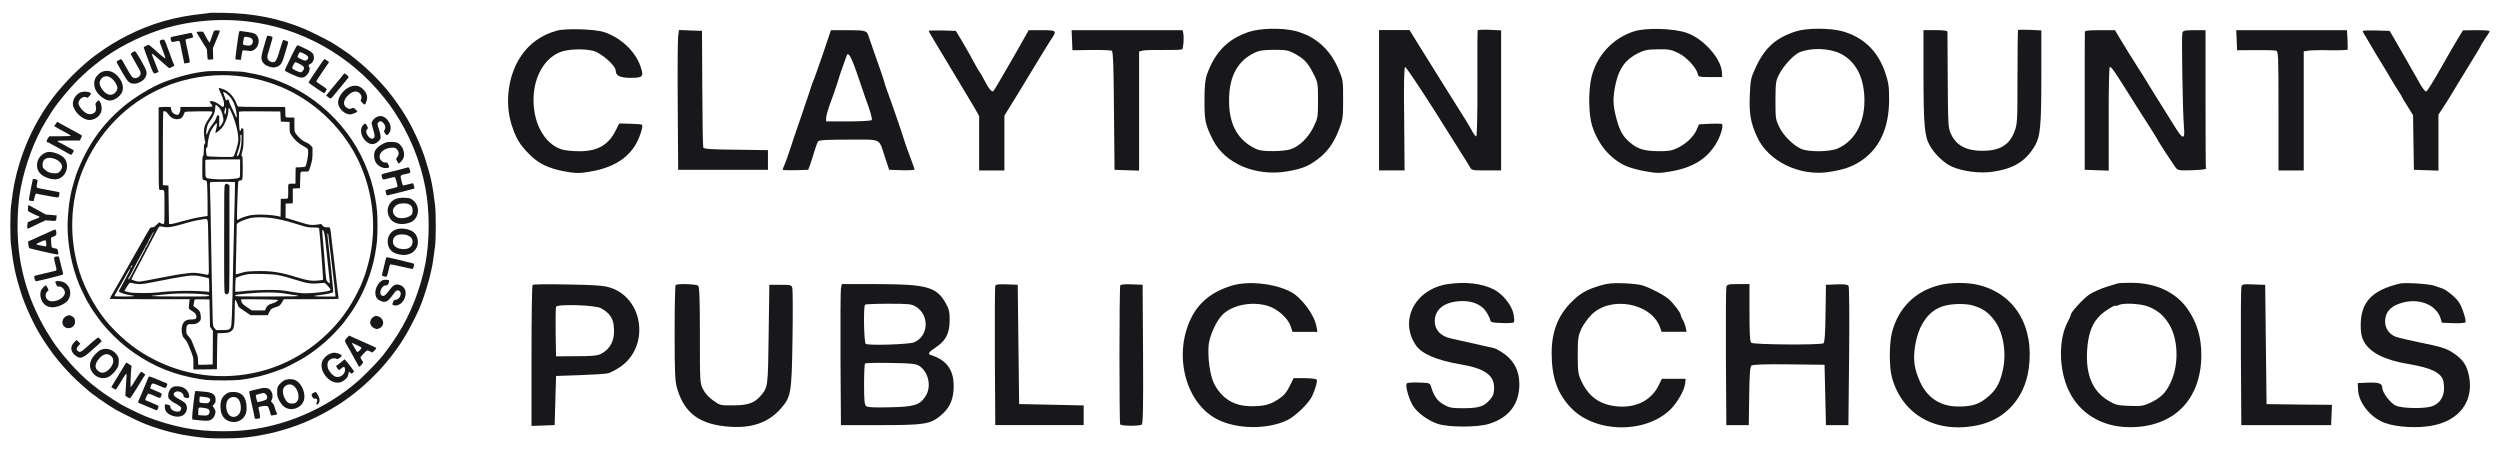 <svg width="121" height="22" viewBox="0 0 121 22" fill="none" xmlns="http://www.w3.org/2000/svg">
<g clip-path="url(#clip0_6300_8221)">
<path d="M26.941 1.486C26.2 1.697 25.644 2.091 25.229 2.695C24.598 3.612 24.414 4.95 24.767 6.057C24.971 6.689 25.148 6.988 25.582 7.429C26.051 7.918 26.52 8.142 27.335 8.298C27.83 8.387 28.007 8.393 28.455 8.325C29.542 8.156 30.262 7.762 30.717 7.076C30.934 6.743 31.151 6.111 31.07 6.037C31.05 6.016 30.798 5.996 30.499 5.989L29.97 5.976L29.793 6.329C29.447 7.021 28.903 7.327 28.034 7.32C27.715 7.32 27.335 7.28 27.185 7.232C26.33 6.954 25.773 5.915 25.827 4.685C25.868 3.68 26.357 2.845 27.07 2.539C27.457 2.369 28.292 2.342 28.747 2.471C29.128 2.587 29.8 3.184 29.8 3.415C29.8 3.667 30.01 3.768 30.54 3.768C31.124 3.768 31.172 3.707 30.995 3.198C30.737 2.464 30.031 1.812 29.223 1.548C28.768 1.405 27.369 1.364 26.941 1.486Z" fill="#18181A"/>
<path d="M60.43 1.548C59.418 1.894 58.8 2.526 58.413 3.613C58.331 3.857 58.297 4.17 58.297 4.856C58.291 5.833 58.338 6.044 58.705 6.771C59.289 7.925 60.79 8.557 62.318 8.292C63.011 8.17 63.31 8.054 63.758 7.721C64.227 7.375 64.546 6.94 64.784 6.329C64.994 5.793 65.007 5.732 65.007 4.822C65.007 3.871 65.007 3.871 64.756 3.287C64.349 2.356 63.642 1.745 62.699 1.501C62.06 1.338 60.98 1.358 60.43 1.548ZM62.644 2.587C63.106 2.832 63.303 3.035 63.561 3.552C63.785 3.986 63.792 4.02 63.792 4.849C63.792 5.691 63.785 5.711 63.561 6.173C63.303 6.676 62.902 7.07 62.481 7.219C62.345 7.273 61.951 7.314 61.612 7.314C61.116 7.314 60.94 7.287 60.715 7.171C59.941 6.777 59.541 6.098 59.493 5.1C59.432 3.837 59.826 2.995 60.681 2.574C60.953 2.438 61.116 2.417 61.659 2.411C62.23 2.411 62.352 2.431 62.644 2.587Z" fill="#18181A"/>
<path d="M71.52 1.47C71.507 1.497 71.5 2.659 71.507 4.051C71.514 5.47 71.487 6.591 71.453 6.598C71.425 6.611 71.337 6.502 71.262 6.367C71.12 6.095 70.916 5.755 70.06 4.411C69.891 4.146 69.415 3.378 68.987 2.692L68.22 1.456H67.486H66.746V4.852V8.248H67.364H67.982L67.962 5.755C67.941 4.051 67.955 3.263 68.009 3.243C68.043 3.229 68.688 4.187 69.436 5.362C70.176 6.543 70.841 7.589 70.902 7.691C70.97 7.793 71.065 7.956 71.126 8.058C71.228 8.248 71.235 8.248 71.942 8.248H72.654V4.859V1.47L72.105 1.443C71.799 1.429 71.541 1.443 71.52 1.47Z" fill="#18181A"/>
<path d="M79.086 1.517C78.054 1.849 77.28 2.692 77.029 3.731C76.866 4.417 76.886 5.571 77.069 6.121C77.361 7.004 77.932 7.683 78.686 8.03C78.889 8.118 79.324 8.24 79.657 8.294C80.2 8.39 80.329 8.39 80.879 8.294C81.952 8.111 82.659 7.663 83.093 6.889C83.317 6.488 83.433 6.033 83.324 5.992C83.283 5.985 83.025 5.979 82.74 5.992L82.231 6.019L82.109 6.298C81.959 6.637 81.572 6.991 81.151 7.181C80.906 7.296 80.709 7.323 80.227 7.317C79.548 7.303 79.249 7.208 78.876 6.882C78.536 6.59 78.387 6.318 78.231 5.721C78.061 5.089 78.054 4.756 78.19 4.091C78.353 3.316 78.665 2.888 79.276 2.576C79.596 2.42 79.738 2.393 80.248 2.386C80.771 2.379 80.893 2.399 81.232 2.569C81.633 2.759 82.122 3.296 82.176 3.595C82.197 3.717 82.251 3.731 82.774 3.731H83.351L83.345 3.52C83.317 2.848 82.455 1.87 81.64 1.591C81.002 1.367 79.664 1.333 79.086 1.517Z" fill="#18181A"/>
<path d="M86.917 1.519C85.966 1.824 85.423 2.307 84.995 3.224C84.737 3.774 84.723 3.835 84.689 4.616C84.655 5.519 84.73 5.947 85.049 6.64C85.579 7.794 87.073 8.528 88.472 8.331C89.219 8.222 89.633 8.079 90.082 7.781C90.978 7.183 91.433 6.178 91.433 4.819C91.433 4.174 91.406 3.998 91.243 3.509C90.883 2.463 90.19 1.797 89.165 1.512C88.567 1.349 87.44 1.349 86.917 1.519ZM89.07 2.592C89.769 2.938 90.17 3.631 90.231 4.616C90.306 5.838 89.83 6.789 88.954 7.183C88.574 7.353 87.562 7.366 87.188 7.21C86.801 7.04 86.326 6.578 86.122 6.157C85.939 5.791 85.932 5.723 85.932 4.853C85.939 3.984 85.946 3.916 86.122 3.577C86.339 3.162 86.822 2.646 87.1 2.531C87.657 2.3 88.54 2.327 89.07 2.592Z" fill="#18181A"/>
<path d="M97.673 1.452C97.66 1.465 97.646 2.498 97.646 3.74C97.646 5.887 97.639 6.016 97.497 6.376C97.252 7.021 96.784 7.299 95.948 7.299C95.167 7.299 94.685 7.041 94.427 6.484C94.291 6.192 94.284 6.063 94.271 3.903C94.264 2.654 94.257 1.588 94.257 1.54C94.25 1.486 94.087 1.458 93.673 1.458H93.096V3.611C93.103 6.063 93.143 6.586 93.401 7.041C93.626 7.449 94.087 7.89 94.461 8.06C94.984 8.298 95.833 8.406 96.457 8.311C97.476 8.162 98.067 7.795 98.508 7.021C98.753 6.586 98.801 6.063 98.801 3.686V1.472L98.251 1.445C97.952 1.431 97.687 1.438 97.673 1.452Z" fill="#18181A"/>
<path d="M32.823 1.745C32.802 1.908 32.789 3.429 32.802 5.127L32.823 8.217H34.996H37.169V7.742V7.267L35.621 7.246C34.398 7.233 34.066 7.212 34.038 7.138C34.018 7.09 33.998 5.8 33.991 4.272L33.977 1.494L33.42 1.474L32.863 1.453L32.823 1.745Z" fill="#18181A"/>
<path d="M39.823 2.629C39.599 3.274 39.395 3.865 39.355 3.933C39.321 4.001 39.239 4.245 39.171 4.476C39.097 4.707 38.9 5.285 38.73 5.774C38.56 6.256 38.343 6.901 38.248 7.2C38.153 7.499 38.03 7.838 37.976 7.96C37.922 8.076 37.881 8.191 37.881 8.212C37.881 8.239 38.159 8.246 38.499 8.239L39.117 8.218L39.219 7.947C39.273 7.797 39.361 7.505 39.423 7.302C39.484 7.098 39.565 6.887 39.599 6.84C39.647 6.779 40.027 6.758 41.08 6.758C42.717 6.758 42.52 6.663 42.839 7.628L43.036 8.218L43.647 8.239C43.986 8.246 44.265 8.232 44.265 8.205C44.265 8.178 44.17 7.906 44.054 7.607C43.939 7.308 43.803 6.928 43.755 6.758C43.667 6.459 43.165 4.999 42.934 4.381C42.873 4.211 42.798 3.981 42.771 3.872C42.737 3.756 42.574 3.267 42.397 2.785C42.227 2.296 42.065 1.841 42.044 1.767C41.963 1.481 41.901 1.461 41.046 1.461H40.217L39.823 2.629ZM41.521 3.675C41.711 4.232 41.881 4.734 41.901 4.789C42.112 5.339 42.227 5.753 42.194 5.807C42.166 5.848 41.711 5.875 41.066 5.875H39.986V5.706C39.986 5.611 40.075 5.298 40.183 5.006C40.292 4.721 40.448 4.266 40.53 4.008C40.604 3.743 40.733 3.376 40.801 3.193C40.869 3.003 40.944 2.799 40.964 2.731C41.046 2.459 41.188 2.697 41.521 3.675Z" fill="#18181A"/>
<path d="M44.945 1.495C44.945 1.515 45.394 2.276 45.944 3.179C46.487 4.082 47.037 4.999 47.166 5.217L47.39 5.617V6.935V8.252H48.001H48.613V6.928V5.597L49.251 4.565C49.597 3.994 50.073 3.213 50.31 2.819C50.548 2.425 50.813 1.997 50.901 1.868C51.16 1.481 51.132 1.461 50.426 1.461H49.788L49.59 1.814C49.482 2.004 49.305 2.323 49.19 2.52C49.081 2.711 48.789 3.213 48.551 3.627C48.314 4.042 48.096 4.402 48.069 4.415C47.995 4.463 47.831 4.259 47.655 3.906C47.574 3.736 47.465 3.553 47.424 3.498C47.377 3.444 47.241 3.213 47.125 2.989C47.01 2.765 46.765 2.337 46.589 2.038L46.263 1.495L45.604 1.475C45.244 1.468 44.945 1.475 44.945 1.495Z" fill="#18181A"/>
<path d="M51.886 1.95L51.906 2.432L52.823 2.419C53.325 2.412 53.774 2.432 53.814 2.459C53.876 2.5 53.903 3.322 53.916 5.366L53.943 8.218L54.541 8.239L55.132 8.259V5.373V2.493L55.315 2.446C55.417 2.425 55.872 2.412 56.334 2.419C56.796 2.425 57.19 2.412 57.217 2.385C57.278 2.323 57.312 1.814 57.271 1.61L57.237 1.461H54.548H51.865L51.886 1.95Z" fill="#18181A"/>
<path d="M100.907 1.542C100.9 1.59 100.9 3.111 100.9 4.925V8.218L101.484 8.239L102.062 8.259V5.76C102.055 4.293 102.082 3.254 102.116 3.24C102.177 3.22 102.347 3.458 102.85 4.259C102.958 4.429 103.216 4.843 103.427 5.176C104.35 6.622 104.317 6.561 104.446 6.799C104.581 7.037 105.138 7.886 105.294 8.103C105.403 8.246 105.451 8.259 106.096 8.239C106.476 8.225 106.775 8.198 106.768 8.164C106.755 8.137 106.748 6.616 106.748 4.789V1.461H106.211C105.736 1.461 105.668 1.475 105.627 1.59C105.58 1.746 105.641 5.407 105.702 6.127C105.763 6.792 105.654 6.779 105.22 6.066C105.036 5.767 104.758 5.325 104.609 5.088C104.459 4.85 104.255 4.524 104.16 4.368C104.065 4.205 103.889 3.919 103.773 3.736C103.196 2.833 102.727 2.079 102.558 1.787L102.367 1.461H101.641C101.097 1.461 100.907 1.481 100.907 1.542Z" fill="#18181A"/>
<path d="M108.255 1.943L108.275 2.432L109.158 2.425C109.647 2.419 110.095 2.432 110.163 2.452C110.272 2.486 110.279 2.683 110.279 5.373V8.252H110.89H111.501V5.366V2.486L111.725 2.452C111.841 2.432 112.316 2.419 112.778 2.432C113.233 2.439 113.613 2.425 113.627 2.398C113.634 2.371 113.627 2.147 113.62 1.902L113.593 1.461H110.917H108.234L108.255 1.943Z" fill="#18181A"/>
<path d="M114.354 1.502C114.354 1.529 114.449 1.705 114.571 1.896C114.686 2.086 114.815 2.303 114.856 2.378C114.897 2.452 115.067 2.738 115.236 3.009C115.406 3.288 115.617 3.634 115.705 3.79C115.793 3.947 115.956 4.205 116.058 4.368C116.167 4.531 116.255 4.673 116.255 4.694C116.255 4.707 116.377 4.918 116.527 5.149L116.792 5.577L116.812 6.901L116.832 8.218L117.43 8.239L118.021 8.259V6.908V5.549L118.279 5.156C118.428 4.931 118.734 4.436 118.965 4.042C119.203 3.648 119.542 3.091 119.726 2.799C119.909 2.507 120.058 2.249 120.058 2.235C120.058 2.215 120.147 2.072 120.249 1.916C120.357 1.76 120.466 1.59 120.493 1.542C120.534 1.481 120.391 1.461 119.875 1.461L119.209 1.468L118.951 1.889C118.809 2.12 118.428 2.778 118.102 3.356C117.776 3.933 117.478 4.415 117.43 4.429C117.389 4.442 117.267 4.293 117.152 4.096C116.955 3.736 116.072 2.208 115.807 1.746L115.657 1.495L115.005 1.475C114.646 1.468 114.354 1.475 114.354 1.502Z" fill="#18181A"/>
<path d="M59.636 13.82C58.651 14.112 57.992 14.649 57.612 15.477C56.79 17.257 57.408 19.532 58.922 20.299C59.873 20.782 61.354 20.795 62.311 20.333C62.692 20.15 63.357 19.505 63.507 19.172C63.676 18.805 63.772 18.445 63.724 18.371C63.704 18.337 63.439 18.303 63.147 18.303H62.61L62.42 18.69C62.277 18.982 62.142 19.145 61.904 19.301C61.483 19.586 61.198 19.661 60.566 19.661C59.731 19.661 59.133 19.294 58.759 18.561C58.562 18.167 58.44 17.27 58.501 16.673C58.556 16.224 58.875 15.525 59.167 15.233C59.642 14.764 60.573 14.574 61.34 14.798C61.829 14.941 62.332 15.389 62.468 15.79L62.556 16.061H63.16H63.765L63.717 15.803C63.615 15.233 62.997 14.398 62.461 14.119C61.68 13.719 60.43 13.583 59.636 13.82Z" fill="#18181A"/>
<path d="M70.094 13.747C68.498 13.978 67.697 15.499 68.532 16.715C68.81 17.123 69.53 17.435 70.644 17.625C71.853 17.829 72.315 18.148 72.315 18.773C72.315 19.031 72.274 19.147 72.138 19.316C71.833 19.676 71.608 19.751 70.855 19.758C70.237 19.758 70.148 19.737 69.863 19.574C69.564 19.398 69.394 19.167 69.272 18.739C69.211 18.535 69.211 18.535 68.681 18.515C68.389 18.501 68.124 18.522 68.09 18.556C67.995 18.651 68.199 19.35 68.403 19.663C68.634 20.009 69.13 20.362 69.598 20.518C70.114 20.688 71.507 20.688 72.057 20.518C73.035 20.22 73.537 19.561 73.537 18.59C73.537 17.978 73.3 17.496 72.838 17.15C72.641 17.007 72.41 16.871 72.315 16.851C71.486 16.661 70.522 16.444 70.23 16.382C69.734 16.281 69.442 15.968 69.442 15.547C69.442 14.983 69.89 14.623 70.651 14.576C71.221 14.542 71.676 14.719 71.921 15.072C72.023 15.221 72.111 15.405 72.125 15.479C72.145 15.601 72.206 15.615 72.682 15.635C72.98 15.649 73.245 15.629 73.272 15.601C73.3 15.574 73.293 15.384 73.252 15.187C73.164 14.766 72.736 14.236 72.308 14.012C71.737 13.72 70.929 13.625 70.094 13.747Z" fill="#18181A"/>
<path d="M77.456 13.819C76.791 14.016 76.478 14.192 76.05 14.627C75.405 15.272 75.1 16.067 75.1 17.079C75.1 18.267 75.378 19.048 76.03 19.734C77.205 20.97 79.643 21.004 80.859 19.809C81.198 19.469 81.531 18.878 81.565 18.539L81.585 18.335H81.008H80.431L80.295 18.62C79.928 19.395 79.154 19.775 78.183 19.66C77.395 19.564 76.859 19.164 76.519 18.403C76.383 18.111 76.363 17.948 76.363 17.181C76.363 16.379 76.383 16.264 76.533 15.924C76.628 15.72 76.852 15.408 77.022 15.238C77.952 14.301 79.915 14.661 80.343 15.836L80.424 16.06H81.029H81.633L81.585 15.836C81.558 15.72 81.497 15.551 81.443 15.469C81.389 15.388 81.348 15.286 81.348 15.245C81.348 15.143 81.022 14.709 80.771 14.484C80.567 14.294 79.949 13.968 79.514 13.819C79.385 13.771 78.971 13.724 78.597 13.71C78.061 13.69 77.823 13.71 77.456 13.819Z" fill="#18181A"/>
<path d="M93.897 13.793C92.702 14.078 91.873 14.907 91.568 16.102C91.432 16.659 91.432 17.793 91.575 18.289C92.091 20.102 93.728 21.006 95.738 20.578C97.062 20.299 97.993 19.267 98.19 17.848C98.475 15.796 97.51 14.207 95.731 13.786C95.208 13.664 94.413 13.664 93.897 13.793ZM95.507 14.791C95.969 14.934 96.206 15.097 96.492 15.457C96.947 16.027 97.123 17.005 96.947 17.868C96.818 18.486 96.641 18.825 96.295 19.138C95.819 19.566 95.473 19.688 94.712 19.674C93.891 19.654 93.272 19.24 92.926 18.472C92.648 17.841 92.593 17.44 92.682 16.802C92.838 15.729 93.347 15.009 94.094 14.805C94.515 14.689 95.161 14.683 95.507 14.791Z" fill="#18181A"/>
<path d="M102.504 13.715C102.47 13.729 102.205 13.803 101.926 13.892C101.648 13.98 101.281 14.15 101.105 14.265C100.799 14.489 100.229 15.114 100.229 15.229C100.229 15.263 100.161 15.426 100.072 15.589C99.624 16.438 99.644 17.892 100.127 18.904C100.656 20.024 101.743 20.669 103.074 20.676C105.213 20.683 106.545 19.338 106.545 17.172C106.545 16.343 106.341 15.637 105.913 15.005C105.336 14.143 104.337 13.674 103.095 13.688C102.809 13.688 102.544 13.701 102.504 13.715ZM103.95 14.829C104.371 14.985 104.677 15.223 104.928 15.603C105.431 16.33 105.485 17.634 105.05 18.53C104.82 19.026 104.568 19.264 104.045 19.508C103.733 19.651 103.611 19.664 103.061 19.644C102.483 19.623 102.395 19.603 102.035 19.386C101.227 18.904 100.901 18.027 101.037 16.717C101.111 16.038 101.295 15.61 101.655 15.257C101.879 15.039 102.402 14.72 102.402 14.802C102.402 14.822 102.456 14.808 102.524 14.774C102.728 14.652 103.556 14.686 103.95 14.829Z" fill="#18181A"/>
<path d="M116.153 13.725C114.808 14.045 114.265 14.615 114.258 15.722C114.258 16.116 114.292 16.293 114.407 16.517C114.692 17.06 115.412 17.427 116.56 17.617C117.701 17.807 118.183 18.052 118.265 18.479C118.373 19.07 118.163 19.512 117.694 19.668C117.328 19.79 116.268 19.77 115.962 19.634C115.698 19.518 115.304 19.002 115.304 18.771C115.304 18.561 115.134 18.5 114.611 18.52L114.115 18.541L114.129 18.86C114.149 19.478 114.733 20.211 115.406 20.463C116.003 20.687 117.076 20.741 117.796 20.585C119.039 20.32 119.705 19.43 119.514 18.282C119.419 17.698 119.216 17.386 118.699 17.06C118.373 16.849 118.136 16.782 117.07 16.564C116.567 16.462 116.058 16.34 115.935 16.293C115.63 16.164 115.44 15.892 115.44 15.566C115.44 15.152 115.65 14.873 116.092 14.71C116.968 14.377 117.891 14.697 118.122 15.403L118.19 15.62L118.727 15.641C119.025 15.654 119.29 15.634 119.324 15.6C119.358 15.566 119.311 15.342 119.216 15.07C119.087 14.703 118.978 14.54 118.727 14.316C118.55 14.16 118.326 14.004 118.231 13.97C118.136 13.936 117.946 13.875 117.817 13.827C117.565 13.739 116.39 13.664 116.153 13.725Z" fill="#18181A"/>
<path d="M25.779 13.79C25.745 13.817 25.725 15.365 25.725 17.226V20.615L26.288 20.595L26.845 20.574L26.879 19.386L26.913 18.197L28.068 18.157C28.706 18.136 29.317 18.095 29.426 18.068C29.541 18.041 29.799 17.905 30.003 17.77C31.457 16.798 31.165 14.435 29.528 13.919C29.229 13.824 28.815 13.79 27.49 13.769C26.574 13.749 25.806 13.756 25.779 13.79ZM29.086 14.917C29.467 15.121 29.65 15.365 29.698 15.718C29.793 16.391 29.582 16.866 29.093 17.124C28.923 17.213 28.679 17.24 27.898 17.24L26.913 17.247L26.893 16.092C26.886 15.46 26.893 14.903 26.913 14.849C26.967 14.707 28.808 14.761 29.086 14.917Z" fill="#18181A"/>
<path d="M32.7 13.799C32.673 13.819 32.652 14.865 32.652 16.115C32.652 18.009 32.673 18.444 32.761 18.763C33.121 20.02 33.875 20.563 35.369 20.658C36.415 20.719 37.182 20.448 37.766 19.802C38.289 19.212 38.316 19.076 38.357 16.434C38.377 15.164 38.371 14.05 38.35 13.955C38.316 13.792 38.296 13.785 37.773 13.785H37.236L37.203 16.196C37.169 18.777 37.169 18.736 36.809 19.164C36.51 19.51 36.191 19.619 35.498 19.619C34.866 19.626 34.846 19.619 34.513 19.381C34.309 19.239 34.119 19.028 34.031 18.845C33.875 18.553 33.875 18.498 33.875 16.23C33.875 14.519 33.854 13.894 33.793 13.833C33.705 13.744 32.781 13.717 32.7 13.799Z" fill="#18181A"/>
<path d="M40.701 13.967C40.68 14.09 40.673 15.624 40.68 17.383L40.701 20.576H42.602C44.728 20.576 45.027 20.528 45.509 20.127C45.923 19.788 46.1 19.441 46.148 18.925C46.222 17.988 45.889 17.451 45.061 17.186C44.884 17.132 44.932 17.051 45.319 16.793C45.781 16.487 45.964 16.12 45.964 15.482C45.964 15.081 45.93 14.952 45.761 14.653C45.319 13.886 44.85 13.757 42.453 13.75H40.742L40.701 13.967ZM44.321 14.837C45 15.251 44.952 16.27 44.239 16.569C44.002 16.67 42.045 16.732 41.903 16.643C41.815 16.589 41.781 14.83 41.869 14.748C41.889 14.721 42.406 14.701 43.003 14.701C43.974 14.701 44.124 14.714 44.321 14.837ZM44.49 17.709C44.952 18.008 45.095 18.735 44.789 19.19C44.517 19.604 44.232 19.693 43.057 19.713C42.317 19.733 41.991 19.713 41.923 19.659C41.842 19.591 41.821 19.373 41.821 18.606C41.821 18.076 41.842 17.621 41.869 17.594C41.903 17.567 42.46 17.553 43.112 17.567C44.124 17.58 44.334 17.608 44.49 17.709Z" fill="#18181A"/>
<path d="M48.171 13.83C48.151 13.877 48.144 15.412 48.151 17.246L48.171 20.574H50.311H52.45V20.098V19.623L50.888 19.589L49.326 19.555L49.292 16.669L49.258 13.782L48.728 13.762C48.348 13.748 48.192 13.769 48.171 13.83Z" fill="#18181A"/>
<path d="M54.223 13.803C54.169 13.891 54.169 20.459 54.217 20.54C54.264 20.621 55.133 20.628 55.255 20.554C55.324 20.506 55.337 19.779 55.324 17.137L55.303 13.782L54.78 13.762C54.495 13.748 54.243 13.769 54.223 13.803Z" fill="#18181A"/>
<path d="M83.554 13.899C83.534 13.988 83.527 15.523 83.534 17.316L83.554 20.576H84.097H84.641L84.661 19.176C84.675 18.097 84.702 17.757 84.77 17.696C84.831 17.642 85.388 17.621 86.583 17.635L88.308 17.655L88.342 19.115L88.376 20.576H88.919H89.463L89.497 17.248C89.517 15.312 89.503 13.886 89.47 13.832C89.429 13.77 89.252 13.75 88.892 13.764L88.376 13.784L88.356 15.176C88.342 16.181 88.315 16.575 88.254 16.616C88.111 16.704 84.851 16.684 84.756 16.589C84.695 16.528 84.675 16.113 84.675 15.129V13.75H84.131C83.629 13.75 83.588 13.764 83.554 13.899Z" fill="#18181A"/>
<path d="M108.48 13.902C108.46 13.99 108.453 15.525 108.46 17.318L108.48 20.578H110.653H112.827L112.847 20.089L112.867 19.593L111.285 19.58L109.702 19.559L109.668 16.673L109.635 13.787L109.078 13.766C108.541 13.746 108.514 13.753 108.48 13.902Z" fill="#18181A"/>
<path d="M10.151 0.622C10.144 0.63 10.012 0.648 9.855 0.663C8.466 0.805 7.329 1.13 6.177 1.712C5.664 1.97 5.193 2.259 4.765 2.571C4.687 2.627 4.595 2.694 4.559 2.72C4.358 2.859 3.827 3.328 3.512 3.643C3.198 3.957 2.77 4.447 2.541 4.756C2.363 4.996 2.195 5.235 2.126 5.349C2.084 5.418 2.025 5.514 1.994 5.563C1.569 6.246 1.177 7.122 0.935 7.934C0.729 8.619 0.633 9.107 0.533 9.983C0.489 10.349 0.489 11.498 0.533 11.864C0.641 12.81 0.749 13.326 1.005 14.135C1.211 14.795 1.626 15.697 1.994 16.284C2.025 16.333 2.087 16.431 2.131 16.503C2.2 16.612 2.373 16.862 2.587 17.155C2.639 17.228 2.834 17.473 2.858 17.496C2.865 17.503 2.945 17.596 3.035 17.702C3.293 18.001 3.669 18.38 3.953 18.625C4.095 18.748 4.216 18.854 4.224 18.862C4.383 19.021 5.177 19.581 5.577 19.813C5.785 19.934 6.61 20.346 6.84 20.442C7.572 20.751 8.435 20.991 9.211 21.104C9.881 21.202 10.118 21.22 10.796 21.22C11.608 21.22 12.136 21.168 12.909 21.009C13.193 20.952 13.314 20.921 13.682 20.815C14.566 20.565 15.412 20.184 16.298 19.637C16.517 19.503 16.615 19.436 16.956 19.186C17.561 18.741 18.26 18.078 18.721 17.511C18.778 17.439 18.852 17.349 18.889 17.305C18.925 17.261 19.002 17.161 19.059 17.083C19.115 17.006 19.208 16.877 19.265 16.8C19.363 16.668 19.448 16.534 19.695 16.122C19.819 15.913 20.213 15.137 20.283 14.965C20.311 14.89 20.36 14.769 20.389 14.699C20.541 14.318 20.775 13.555 20.85 13.192C20.878 13.042 20.909 12.913 20.914 12.905C20.925 12.887 21.012 12.279 21.059 11.903C21.102 11.547 21.102 10.331 21.059 9.957C20.948 8.998 20.858 8.568 20.587 7.712C20.381 7.052 19.966 6.15 19.597 5.563C19.566 5.514 19.504 5.413 19.461 5.344C19.391 5.235 19.218 4.985 19.004 4.692C18.948 4.614 18.762 4.382 18.721 4.336C18.708 4.321 18.615 4.217 18.52 4.104C18.198 3.73 17.579 3.143 17.19 2.844C17.118 2.787 17.012 2.705 16.956 2.661C16.822 2.552 16.239 2.163 16.015 2.034C15.806 1.913 14.979 1.501 14.752 1.406C13.533 0.895 12.28 0.643 10.847 0.622C10.471 0.614 10.159 0.617 10.151 0.622ZM11.981 1.037C14.577 1.341 16.971 2.681 18.608 4.751C18.84 5.045 18.899 5.125 19.061 5.369C19.827 6.519 20.332 7.751 20.587 9.081C20.801 10.199 20.801 11.648 20.587 12.766C20.355 13.973 19.883 15.181 19.254 16.181C19.079 16.457 18.904 16.712 18.749 16.913C18.662 17.024 18.574 17.143 18.551 17.179C18.445 17.336 17.749 18.065 17.419 18.362C16.273 19.393 14.793 20.181 13.27 20.57C12.443 20.782 11.703 20.872 10.793 20.872C10.102 20.872 9.538 20.823 8.966 20.715C8.322 20.591 7.649 20.393 7.059 20.155C6.78 20.045 6.017 19.674 5.822 19.552C4.762 18.908 4.066 18.341 3.389 17.573C3.002 17.135 2.77 16.838 2.53 16.478C1.703 15.23 1.167 13.859 0.953 12.431C0.798 11.405 0.819 10.052 1.002 9.107C1.234 7.921 1.675 6.751 2.231 5.844C2.329 5.689 2.43 5.524 2.458 5.478C2.76 4.983 3.476 4.132 3.986 3.663C4.139 3.524 4.267 3.406 4.275 3.398C4.303 3.367 4.711 3.042 4.855 2.931C5.62 2.349 6.657 1.808 7.626 1.483C9.004 1.022 10.515 0.867 11.981 1.037Z" fill="#18181A"/>
<path d="M10.338 1.538C10.304 1.631 10.178 1.987 10.162 2.033C10.144 2.087 10.111 2.046 9.961 1.773L9.83 1.533L9.68 1.531C9.598 1.531 9.526 1.538 9.518 1.551C9.51 1.562 9.588 1.701 9.688 1.858C9.786 2.015 9.869 2.149 9.869 2.154C9.869 2.159 9.905 2.214 9.946 2.273C10.008 2.358 10.023 2.404 10.023 2.513C10.023 2.587 10.031 2.701 10.039 2.768L10.057 2.889L10.188 2.881L10.32 2.873L10.312 2.603L10.304 2.332L10.472 1.933C10.565 1.714 10.642 1.518 10.642 1.5C10.642 1.479 10.598 1.469 10.503 1.469C10.376 1.469 10.364 1.474 10.338 1.538Z" fill="#18181A"/>
<path d="M11.572 1.549C11.541 1.632 11.376 2.856 11.394 2.872C11.399 2.877 11.461 2.884 11.531 2.89L11.659 2.897L11.693 2.678C11.711 2.557 11.734 2.451 11.745 2.441C11.755 2.431 11.835 2.433 11.917 2.446C12.146 2.485 12.193 2.48 12.312 2.402C12.505 2.276 12.579 1.975 12.469 1.779C12.386 1.634 12.319 1.601 12.028 1.557C11.881 1.536 11.724 1.513 11.678 1.506C11.608 1.493 11.592 1.5 11.572 1.549ZM12.162 1.851C12.27 1.928 12.262 2.103 12.149 2.178C12.103 2.209 12.054 2.214 11.948 2.201C11.747 2.176 11.745 2.173 11.775 1.993C11.817 1.761 11.809 1.768 11.963 1.789C12.036 1.797 12.126 1.825 12.162 1.851Z" fill="#18181A"/>
<path d="M8.889 1.663C8.683 1.709 8.469 1.753 8.413 1.763C8.25 1.792 8.237 1.807 8.271 1.931C8.302 2.049 8.317 2.054 8.521 2C8.675 1.959 8.699 1.972 8.724 2.116C8.732 2.165 8.766 2.33 8.799 2.487C8.833 2.642 8.874 2.838 8.889 2.92L8.92 3.073L9.039 3.054C9.106 3.044 9.17 3.029 9.181 3.018C9.191 3.008 9.175 2.89 9.147 2.756C8.992 2.067 8.967 1.923 8.995 1.905C9.013 1.895 9.093 1.874 9.175 1.859C9.258 1.841 9.333 1.817 9.34 1.807C9.353 1.784 9.307 1.624 9.279 1.596C9.271 1.585 9.096 1.616 8.889 1.663Z" fill="#18181A"/>
<path d="M12.925 1.748C12.917 1.759 12.894 1.833 12.873 1.908C12.852 1.985 12.793 2.186 12.744 2.356C12.641 2.699 12.631 2.846 12.693 2.97C12.749 3.078 12.819 3.137 12.961 3.199C13.149 3.282 13.298 3.287 13.437 3.22C13.6 3.143 13.662 3.037 13.773 2.653C13.824 2.475 13.886 2.264 13.914 2.184C13.948 2.076 13.953 2.029 13.93 2.014C13.901 1.99 13.742 1.931 13.708 1.931C13.698 1.931 13.659 2.039 13.62 2.168C13.378 2.983 13.347 3.039 13.156 3.003C12.981 2.97 12.901 2.823 12.958 2.637C12.971 2.596 13.017 2.434 13.064 2.279C13.107 2.122 13.156 1.96 13.169 1.916C13.206 1.795 13.2 1.782 13.097 1.753C12.979 1.72 12.943 1.717 12.925 1.748Z" fill="#18181A"/>
<path d="M7.8 1.936C7.71 1.97 7.71 2.008 7.795 2.22C7.945 2.599 8.017 2.813 8.001 2.828C7.991 2.838 7.69 2.596 7.625 2.526C7.592 2.488 7.213 2.166 7.203 2.166C7.164 2.166 6.955 2.271 6.955 2.289C6.955 2.302 6.991 2.411 7.035 2.529C7.079 2.648 7.148 2.833 7.187 2.939C7.434 3.609 7.422 3.591 7.587 3.521L7.677 3.483L7.61 3.307C7.468 2.939 7.373 2.691 7.355 2.648C7.324 2.575 7.383 2.596 7.501 2.704C7.563 2.758 7.718 2.892 7.844 3.003C7.973 3.114 8.102 3.228 8.133 3.256C8.187 3.305 8.192 3.305 8.288 3.261C8.422 3.199 8.455 3.168 8.429 3.135C8.416 3.119 8.375 3.019 8.334 2.913C8.295 2.807 8.228 2.627 8.187 2.514C8.143 2.4 8.076 2.22 8.038 2.114C7.963 1.908 7.934 1.887 7.8 1.936Z" fill="#18181A"/>
<path d="M14.151 2.618C13.803 3.34 13.785 3.381 13.787 3.409C13.787 3.456 14.408 3.739 14.535 3.752C14.615 3.762 14.679 3.752 14.731 3.724C14.911 3.631 15.035 3.383 14.97 3.249C14.919 3.151 14.921 3.146 15.019 3.095C15.14 3.03 15.207 2.899 15.194 2.762C15.177 2.582 15.102 2.51 14.749 2.342C14.573 2.257 14.414 2.188 14.396 2.188C14.375 2.188 14.267 2.381 14.151 2.618ZM14.694 2.59C14.865 2.675 14.919 2.724 14.919 2.788C14.919 2.86 14.844 2.935 14.772 2.935C14.7 2.935 14.403 2.791 14.403 2.755C14.403 2.69 14.491 2.523 14.522 2.523C14.542 2.523 14.62 2.553 14.694 2.59ZM14.455 3.072C14.671 3.182 14.713 3.218 14.713 3.301C14.713 3.381 14.615 3.502 14.548 3.502C14.524 3.502 14.427 3.466 14.326 3.422C14.197 3.363 14.146 3.327 14.146 3.293C14.146 3.213 14.256 3.012 14.298 3.012C14.321 3.012 14.39 3.038 14.455 3.072Z" fill="#18181A"/>
<path d="M6.411 2.536C6.362 2.569 6.326 2.608 6.329 2.621C6.331 2.634 6.416 2.788 6.519 2.966C6.767 3.392 6.808 3.471 6.808 3.546C6.808 3.644 6.733 3.734 6.625 3.768C6.476 3.812 6.391 3.757 6.262 3.528C6.205 3.425 6.117 3.27 6.066 3.185C6.017 3.1 5.955 2.992 5.932 2.946C5.909 2.902 5.878 2.863 5.867 2.863C5.826 2.863 5.641 2.966 5.641 2.989C5.641 3.002 5.682 3.087 5.733 3.178C5.785 3.265 5.891 3.451 5.968 3.585C6.192 3.982 6.272 4.049 6.512 4.049C6.659 4.049 6.875 3.946 6.981 3.824C7.076 3.716 7.115 3.577 7.086 3.448C7.048 3.286 6.586 2.477 6.53 2.477C6.512 2.477 6.46 2.505 6.411 2.536Z" fill="#18181A"/>
<path d="M15.305 3.416C15.099 3.723 14.932 3.983 14.932 3.993C14.932 4.017 15.653 4.509 15.684 4.509C15.718 4.509 15.826 4.334 15.81 4.305C15.8 4.29 15.684 4.207 15.55 4.12C15.416 4.032 15.305 3.95 15.305 3.939C15.305 3.921 15.831 3.13 15.888 3.063C15.908 3.042 15.924 3.017 15.924 3.009C15.924 2.991 15.726 2.859 15.7 2.859C15.687 2.859 15.511 3.109 15.305 3.416Z" fill="#18181A"/>
<path d="M4.96 3.467C4.834 3.511 4.669 3.668 4.607 3.802C4.548 3.928 4.546 4.129 4.597 4.279C4.687 4.537 5.002 4.815 5.252 4.861C5.473 4.905 5.821 4.686 5.914 4.444C6.002 4.214 5.922 3.934 5.703 3.689C5.494 3.457 5.221 3.374 4.96 3.467ZM5.288 3.722C5.445 3.787 5.631 4.021 5.677 4.207C5.718 4.379 5.535 4.588 5.347 4.588C5.167 4.588 4.955 4.405 4.857 4.165C4.803 4.037 4.806 3.988 4.865 3.869C4.948 3.709 5.118 3.65 5.288 3.722Z" fill="#18181A"/>
<path d="M9.983 3.453C9.334 3.52 8.602 3.709 7.883 3.995C7.316 4.221 6.501 4.716 5.978 5.154C4.929 6.033 4.215 7.057 3.695 8.428C3.651 8.541 3.486 9.111 3.465 9.214C3.458 9.255 3.427 9.407 3.398 9.546C3.334 9.855 3.27 10.554 3.27 10.928C3.27 11.866 3.473 12.892 3.829 13.763C3.937 14.028 4.239 14.636 4.29 14.693C4.311 14.714 4.326 14.742 4.326 14.755C4.326 14.791 4.741 15.394 4.94 15.642C5.239 16.018 5.736 16.508 6.133 16.817C7.084 17.559 8.102 18.033 9.262 18.27C9.857 18.394 10.061 18.412 10.795 18.412C11.504 18.41 11.664 18.397 12.239 18.283C12.71 18.188 13.061 18.082 13.69 17.845C13.834 17.791 14.362 17.52 14.597 17.384C15.252 16.997 15.898 16.461 16.391 15.897C16.481 15.794 16.563 15.703 16.571 15.696C16.599 15.67 16.971 15.167 17.035 15.064C17.071 15.008 17.13 14.915 17.166 14.858C17.61 14.162 17.981 13.216 18.141 12.371C18.244 11.822 18.27 11.551 18.27 10.941C18.27 10.309 18.251 10.087 18.151 9.536C17.953 8.435 17.468 7.33 16.79 6.43C16.074 5.479 15.146 4.709 14.094 4.188C13.757 4.02 13.264 3.827 12.947 3.737C12.891 3.721 12.787 3.691 12.715 3.67C12.548 3.624 12.133 3.536 11.839 3.487C11.558 3.443 10.326 3.42 9.983 3.453ZM11.47 3.673C12.035 3.732 12.496 3.825 12.989 3.982C14.605 4.49 16.025 5.593 16.95 7.057C17.953 8.639 18.3 10.644 17.893 12.474C17.824 12.778 17.672 13.314 17.63 13.394C17.617 13.42 17.579 13.515 17.548 13.608C17.437 13.925 17.087 14.593 16.847 14.948C16.62 15.278 16.563 15.358 16.398 15.554C15.486 16.649 14.257 17.477 12.947 17.879C11.128 18.435 9.203 18.278 7.512 17.43C6.692 17.02 6.014 16.502 5.342 15.773C4.728 15.108 4.148 14.095 3.852 13.178C3.331 11.562 3.383 9.781 3.991 8.26C4.718 6.451 6.117 5 7.857 4.252C7.963 4.209 8.092 4.152 8.141 4.131C8.19 4.108 8.347 4.054 8.489 4.008C9.442 3.693 10.522 3.572 11.47 3.673Z" fill="#18181A"/>
<path d="M10.589 4.283C10.589 4.301 10.623 4.389 10.666 4.476C10.816 4.786 10.875 5.023 10.831 5.136C10.808 5.195 10.767 5.188 10.666 5.1C10.537 4.989 10.342 4.894 10.239 4.894C10.133 4.894 10.125 4.938 10.215 5.023C10.251 5.056 10.28 5.105 10.28 5.131C10.28 5.175 10.239 5.177 9.507 5.177H8.733V5.268C8.733 5.381 8.671 5.533 8.62 5.554C8.558 5.577 8.403 5.515 8.347 5.443C8.318 5.407 8.287 5.332 8.28 5.275L8.262 5.177H7.97C7.751 5.177 7.677 5.185 7.677 5.208C7.677 5.226 7.677 6.123 7.677 7.198C7.677 8.726 7.684 9.162 7.71 9.177C7.726 9.19 7.769 9.198 7.805 9.195C7.973 9.188 7.96 9.116 7.96 10.023C7.96 10.938 7.97 10.891 7.787 10.806L7.7 10.762L7.576 10.883C7.486 10.974 7.437 11.002 7.375 11.002C7.264 11.002 7.3 10.953 6.829 11.788C6.757 11.915 6.664 12.077 6.62 12.149C6.579 12.219 6.519 12.324 6.488 12.381C6.458 12.438 6.316 12.688 6.174 12.935C6.032 13.182 5.867 13.474 5.808 13.579C5.749 13.685 5.656 13.848 5.602 13.94C5.55 14.033 5.483 14.149 5.455 14.198C5.427 14.247 5.383 14.324 5.354 14.368C5.329 14.412 5.313 14.456 5.324 14.463C5.331 14.474 6.202 14.482 7.259 14.482H9.179L9.159 14.654C9.125 14.969 9.117 14.943 9.287 15.046C9.447 15.141 9.507 15.221 9.507 15.332C9.507 15.435 9.46 15.461 9.269 15.461C8.988 15.461 8.865 15.554 8.808 15.806C8.785 15.912 8.785 15.984 8.808 16.121C8.834 16.273 8.854 16.314 8.94 16.402C9.009 16.474 9.074 16.585 9.146 16.762C9.367 17.304 9.362 17.28 9.36 17.595L9.357 17.884L9.929 17.878L10.499 17.871L10.507 17.002C10.509 16.523 10.522 16.131 10.532 16.128C10.543 16.128 10.661 16.123 10.798 16.121C11.071 16.113 11.169 16.077 11.269 15.943C11.336 15.853 11.357 15.628 11.36 14.976C11.362 14.453 11.378 14.412 11.481 14.682C11.514 14.773 11.556 14.858 11.573 14.876C11.592 14.894 11.723 14.984 11.867 15.079L12.128 15.255H12.543H12.96L13.035 15.103C13.104 14.969 13.125 14.948 13.249 14.899C13.323 14.868 13.416 14.837 13.455 14.827C13.527 14.811 13.615 14.713 13.692 14.564L13.736 14.482H15.061C16.174 14.482 16.388 14.476 16.388 14.445C16.388 14.427 16.365 14.237 16.336 14.028C16.311 13.816 16.274 13.523 16.259 13.373C16.246 13.224 16.21 12.927 16.184 12.716C16.156 12.502 16.102 12.056 16.066 11.724C15.973 10.917 16.001 11.002 15.834 11.002C15.707 11.002 15.684 10.994 15.62 10.922L15.545 10.84L15.334 10.873C15.099 10.909 14.952 10.891 14.61 10.78C14.504 10.747 14.282 10.68 14.12 10.631L13.823 10.543V10.198V9.855L13.999 9.847L14.171 9.84V9.481V9.123L14.347 9.116L14.519 9.108L14.527 8.721C14.532 8.456 14.543 8.332 14.566 8.317C14.581 8.306 14.664 8.301 14.746 8.304C14.831 8.309 14.914 8.299 14.934 8.283C14.952 8.27 15.004 8.131 15.048 7.976C15.112 7.742 15.125 7.646 15.125 7.414V7.136L15.037 7.038C14.988 6.987 14.906 6.927 14.849 6.907C14.715 6.858 14.566 6.752 14.442 6.618C14.251 6.412 14.249 6.402 14.249 6.028V5.693L14.128 5.688C14.058 5.688 13.986 5.688 13.965 5.688C13.945 5.69 13.901 5.685 13.87 5.68C13.813 5.667 13.811 5.654 13.811 5.422C13.811 5.244 13.803 5.177 13.78 5.177C13.762 5.177 13.254 5.177 12.651 5.177C12.048 5.177 11.543 5.167 11.524 5.157C11.507 5.146 11.476 5.087 11.452 5.025C11.344 4.713 11.084 4.422 10.834 4.329C10.612 4.247 10.589 4.242 10.589 4.283ZM10.996 4.556C11.246 4.755 11.406 5.092 11.452 5.53C11.473 5.713 11.442 5.744 11.39 5.595C11.373 5.543 11.3 5.389 11.233 5.252C11.164 5.116 11.099 4.963 11.092 4.912C11.079 4.845 11.061 4.817 11.027 4.817C11.001 4.817 10.976 4.832 10.968 4.847C10.952 4.894 10.942 4.876 10.88 4.701C10.852 4.616 10.818 4.525 10.808 4.5C10.777 4.422 10.86 4.448 10.996 4.556ZM10.584 5.185C10.702 5.306 10.774 5.484 10.806 5.732C10.821 5.847 10.813 5.876 10.739 6C10.692 6.077 10.64 6.144 10.628 6.149C10.61 6.154 10.604 6.056 10.61 5.878C10.617 5.652 10.612 5.595 10.584 5.582C10.527 5.561 10.499 5.592 10.463 5.719C10.445 5.786 10.37 5.907 10.293 6.002C10.171 6.152 10.11 6.26 10.027 6.466C9.976 6.595 9.963 6.445 10.004 6.229C10.035 6.067 10.066 5.992 10.148 5.876C10.334 5.621 10.414 5.427 10.416 5.239C10.419 5.136 10.429 5.074 10.447 5.074C10.463 5.074 10.524 5.126 10.584 5.185ZM10.937 5.427C10.929 5.489 10.911 5.538 10.901 5.538C10.854 5.538 10.849 5.378 10.893 5.273C10.937 5.164 10.937 5.164 10.945 5.239C10.95 5.283 10.947 5.366 10.937 5.427ZM11.184 5.402C11.409 5.889 11.558 6.497 11.532 6.814C11.519 6.987 11.365 7.492 11.3 7.572C11.277 7.6 11.161 7.605 10.659 7.595C10.241 7.585 10.035 7.572 10.014 7.551C9.999 7.536 9.981 7.44 9.976 7.342C9.965 7.195 9.973 7.159 10.007 7.146C10.035 7.136 10.048 7.1 10.048 7.033C10.048 6.917 10.104 6.61 10.159 6.435C10.202 6.299 10.452 5.943 10.489 5.966C10.514 5.982 10.494 6.139 10.447 6.306C10.429 6.366 10.421 6.42 10.434 6.427C10.463 6.445 10.671 6.278 10.754 6.17C10.911 5.963 11.053 5.574 11.053 5.347C11.053 5.273 11.068 5.229 11.097 5.229C11.099 5.229 11.14 5.306 11.184 5.402ZM8.081 5.451C8.244 5.683 8.375 5.768 8.561 5.77C8.723 5.77 8.818 5.713 8.872 5.587C8.898 5.525 8.927 5.456 8.94 5.435C8.955 5.402 9.063 5.396 9.62 5.389C10.244 5.384 10.28 5.386 10.28 5.43C10.28 5.456 10.205 5.59 10.112 5.729C9.898 6.049 9.854 6.193 9.875 6.505C9.883 6.631 9.903 6.775 9.919 6.822C9.945 6.894 9.945 6.914 9.909 6.953C9.875 6.992 9.865 7.056 9.865 7.26C9.862 7.453 9.854 7.528 9.826 7.551C9.798 7.574 9.79 7.688 9.79 8.131C9.79 8.719 9.787 8.703 9.929 8.731C10.007 8.75 10.009 8.752 10.024 8.927C10.035 9.028 10.043 9.409 10.045 9.78L10.048 10.453L9.682 10.51C9.465 10.543 9.115 10.626 8.831 10.708C8.553 10.791 8.311 10.848 8.264 10.842L8.179 10.835L8.166 9.907L8.153 8.979L8.019 8.971L7.883 8.963V7.19C7.883 6.216 7.891 5.409 7.901 5.402C7.94 5.36 8.037 5.386 8.081 5.451ZM13.579 5.641L13.591 5.886L13.806 5.894L14.017 5.902V6.154C14.017 6.404 14.019 6.409 14.115 6.559C14.246 6.76 14.473 6.963 14.69 7.074C14.787 7.121 14.878 7.185 14.893 7.211C14.906 7.239 14.919 7.319 14.919 7.389C14.919 7.541 14.826 8.007 14.787 8.054C14.769 8.077 14.679 8.09 14.537 8.095L14.313 8.103L14.308 8.193C14.306 8.242 14.303 8.42 14.303 8.585L14.3 8.889H14.135C13.934 8.889 13.942 8.873 13.95 9.27C13.952 9.43 13.945 9.577 13.934 9.592C13.924 9.61 13.849 9.623 13.754 9.623H13.591L13.584 10.059L13.579 10.492L13.517 10.476C13.159 10.386 12.434 10.358 12.104 10.422C11.914 10.458 11.61 10.567 11.556 10.618C11.543 10.631 11.517 10.641 11.496 10.641C11.465 10.641 11.463 10.559 11.476 10.131C11.509 9.041 11.522 8.799 11.548 8.765C11.563 8.75 11.599 8.734 11.63 8.734C11.744 8.734 11.749 8.701 11.749 8.123C11.749 7.657 11.744 7.574 11.71 7.554C11.674 7.536 11.677 7.51 11.728 7.327C11.777 7.152 11.785 7.061 11.787 6.672C11.787 6.224 11.787 6.221 11.731 6.213C11.687 6.206 11.671 6.219 11.671 6.257C11.671 6.304 11.628 6.355 11.607 6.332C11.579 6.304 11.556 5.744 11.568 5.414C11.568 5.389 11.777 5.384 12.568 5.389L13.566 5.396L13.579 5.641ZM11.69 6.819C11.674 7.134 11.602 7.44 11.524 7.528C11.447 7.616 11.445 7.543 11.517 7.335C11.61 7.069 11.656 6.806 11.638 6.657C11.625 6.543 11.633 6.518 11.679 6.518C11.695 6.518 11.7 6.631 11.69 6.819ZM11.62 8.146C11.62 8.53 11.615 8.579 11.576 8.603C11.44 8.675 10.661 8.706 10.254 8.657C9.916 8.616 9.947 8.664 9.94 8.185C9.934 7.956 9.934 7.755 9.94 7.742C9.942 7.726 10.246 7.716 10.782 7.716H11.62V8.146ZM11.373 8.814C11.378 8.819 11.367 9.404 11.347 10.113C11.329 10.822 11.3 11.992 11.285 12.716C11.231 15.427 11.22 15.749 11.166 15.85C11.11 15.961 11.056 15.976 10.749 15.976H10.465L10.388 15.889C10.313 15.804 10.311 15.788 10.295 15.482C10.282 15.203 10.226 12.332 10.19 10.113C10.182 9.688 10.169 9.234 10.164 9.105C10.156 8.974 10.156 8.853 10.164 8.835C10.174 8.806 10.293 8.799 10.769 8.801C11.097 8.801 11.367 8.809 11.373 8.814ZM13.128 10.551C13.285 10.572 13.509 10.613 13.63 10.644C13.751 10.675 13.89 10.708 13.94 10.719C13.989 10.729 14.22 10.799 14.455 10.873C14.854 10.999 14.898 11.01 15.159 11.01C15.416 11.012 15.437 11.018 15.447 11.066C15.473 11.19 15.653 13.525 15.635 13.541C15.63 13.546 15.53 13.564 15.414 13.577C15.104 13.61 14.841 13.572 14.373 13.422C13.573 13.17 13.112 13.1 12.354 13.123C11.999 13.134 11.883 13.146 11.736 13.193C11.638 13.224 11.524 13.255 11.486 13.262L11.414 13.275V13.036C11.416 12.902 11.427 12.353 11.44 11.816L11.46 10.84L11.532 10.783C11.617 10.716 11.927 10.595 12.13 10.551C12.334 10.505 12.79 10.505 13.128 10.551ZM10.076 11.311C10.086 11.701 10.097 12.309 10.102 12.665C10.112 13.396 10.14 13.319 9.88 13.27C9.504 13.198 9.372 13.19 9.138 13.219C9.007 13.237 8.826 13.26 8.733 13.27C8.641 13.283 8.287 13.345 7.947 13.412C7.159 13.566 6.803 13.631 6.723 13.631C6.635 13.631 6.362 13.546 6.362 13.52C6.362 13.497 6.414 13.396 6.754 12.755C6.927 12.427 7.571 11.203 7.628 11.092C7.702 10.945 7.715 10.94 7.883 10.976C8.104 11.023 8.305 10.997 8.759 10.866C9.213 10.732 9.44 10.677 9.744 10.628C10.097 10.574 10.058 10.494 10.076 11.311ZM15.677 11.213C15.713 11.293 15.757 11.665 15.862 12.716C15.883 12.943 15.919 13.255 15.937 13.412C15.955 13.566 15.968 13.698 15.965 13.703C15.947 13.721 15.88 13.675 15.839 13.616C15.777 13.533 15.777 13.528 15.692 12.355C15.661 11.935 15.62 11.458 15.599 11.265C15.584 11.11 15.62 11.085 15.677 11.213ZM7.285 11.559C7.197 11.726 7.115 11.891 7.099 11.922C7.084 11.956 7.063 11.982 7.053 11.982C7.04 11.982 7.032 11.999 7.032 12.02C7.032 12.041 7.007 12.1 6.976 12.154C6.945 12.208 6.865 12.355 6.8 12.484C6.733 12.61 6.641 12.786 6.594 12.871C6.55 12.956 6.46 13.123 6.398 13.244C6.275 13.479 6.208 13.569 6.208 13.499C6.208 13.479 6.218 13.451 6.231 13.438C6.244 13.422 6.293 13.342 6.336 13.257C6.512 12.93 6.682 12.608 6.757 12.458C6.8 12.373 6.844 12.299 6.852 12.291C6.86 12.283 6.906 12.195 6.955 12.098C7.004 11.997 7.076 11.868 7.115 11.809C7.153 11.749 7.187 11.69 7.187 11.675C7.187 11.646 7.238 11.543 7.264 11.518C7.272 11.51 7.311 11.435 7.352 11.35C7.393 11.268 7.432 11.211 7.437 11.224C7.442 11.239 7.375 11.389 7.285 11.559ZM15.898 11.43C15.898 11.474 15.916 11.628 15.937 11.773C15.96 11.917 15.988 12.144 16.001 12.273C16.014 12.404 16.048 12.695 16.076 12.922C16.184 13.793 16.233 14.216 16.233 14.283V14.353H15.7C15.125 14.35 15.066 14.327 15.512 14.275C15.836 14.239 16.104 14.177 16.122 14.134C16.133 14.1 16.115 13.884 16.043 13.18C16.019 12.966 15.988 12.665 15.973 12.51C15.957 12.353 15.921 12.046 15.896 11.827C15.839 11.371 15.834 11.252 15.873 11.311C15.885 11.332 15.898 11.386 15.898 11.43ZM6.373 12.922C6.347 12.963 6.321 12.982 6.316 12.963C6.305 12.932 6.388 12.822 6.406 12.842C6.414 12.848 6.398 12.886 6.373 12.922ZM6.311 13.025C6.311 13.033 6.267 13.123 6.213 13.226C6.159 13.329 6.04 13.551 5.95 13.721C5.862 13.891 5.777 14.046 5.762 14.064C5.746 14.085 5.746 14.105 5.759 14.118C5.813 14.165 6.086 14.255 6.238 14.275C6.617 14.327 6.563 14.347 6.048 14.35C5.757 14.353 5.537 14.342 5.537 14.329C5.537 14.316 5.607 14.188 5.692 14.046C5.777 13.902 5.847 13.78 5.847 13.775C5.847 13.77 5.906 13.665 5.981 13.538C6.053 13.412 6.148 13.242 6.192 13.162C6.262 13.033 6.311 12.976 6.311 13.025ZM13.419 13.309C13.72 13.366 13.968 13.432 14.385 13.566C14.847 13.716 15.102 13.749 15.44 13.711C15.579 13.693 15.707 13.69 15.726 13.701C15.785 13.737 16.001 13.984 16.001 14.015C16.001 14.03 15.976 14.056 15.945 14.069C15.839 14.113 15.326 14.177 14.97 14.19C14.659 14.203 14.566 14.195 14.081 14.118C13.571 14.036 13.504 14.03 12.934 14.033C12.571 14.036 12.169 14.054 11.929 14.077C11.71 14.103 11.496 14.121 11.457 14.121H11.385L11.39 13.801C11.393 13.626 11.403 13.469 11.411 13.456C11.437 13.415 11.829 13.291 12.007 13.27C12.257 13.237 13.177 13.262 13.419 13.309ZM9.852 13.402C9.978 13.43 10.092 13.458 10.104 13.466C10.115 13.474 10.125 13.626 10.125 13.804V14.128L9.94 14.11C9.259 14.051 8.324 14.069 7.664 14.152C7.339 14.195 6.463 14.193 6.285 14.152C6.208 14.133 6.117 14.113 6.086 14.105C6.053 14.1 6.027 14.082 6.027 14.069C6.027 14.051 6.231 13.734 6.275 13.685C6.28 13.68 6.378 13.695 6.491 13.721C6.728 13.775 6.914 13.76 7.483 13.641C7.996 13.533 8.762 13.396 9.107 13.35C9.331 13.319 9.555 13.335 9.852 13.402ZM13.875 14.221C14.032 14.252 14.195 14.275 14.236 14.278C14.28 14.278 14.36 14.293 14.416 14.314C14.504 14.342 14.287 14.347 12.955 14.35C11.586 14.353 11.388 14.348 11.388 14.314C11.388 14.268 11.416 14.262 11.811 14.221C12.682 14.133 13.396 14.133 13.875 14.221ZM9.738 14.232C10.058 14.257 10.112 14.268 10.12 14.306C10.128 14.35 10.048 14.353 8.69 14.35C7.241 14.347 7.035 14.332 7.741 14.273C7.927 14.257 8.174 14.237 8.295 14.224C8.625 14.195 9.318 14.198 9.738 14.232ZM10.151 15.154L10.164 15.814L10.236 15.917L10.306 16.018L10.3 16.829L10.293 17.639L9.963 17.652C9.782 17.659 9.622 17.659 9.61 17.657C9.594 17.652 9.584 17.559 9.584 17.451C9.584 17.275 9.568 17.219 9.465 16.969C9.401 16.811 9.326 16.623 9.298 16.546C9.269 16.463 9.202 16.358 9.133 16.283C9.019 16.162 9.017 16.157 9.017 15.982C9.017 15.732 9.061 15.68 9.264 15.688C9.45 15.695 9.555 15.662 9.651 15.561C9.715 15.494 9.726 15.466 9.72 15.35C9.715 15.131 9.661 15.023 9.512 14.92C9.44 14.868 9.375 14.822 9.367 14.816C9.357 14.804 9.393 14.577 9.416 14.512C9.424 14.487 9.514 14.482 9.782 14.487L10.138 14.494L10.151 15.154ZM13.455 14.52C13.463 14.564 13.298 14.659 13.135 14.703C12.981 14.747 12.914 14.806 12.857 14.956L12.831 15.023H12.509H12.187L11.96 14.871C11.774 14.744 11.726 14.698 11.692 14.613C11.669 14.556 11.659 14.505 11.666 14.494C11.692 14.469 13.45 14.492 13.455 14.52Z" fill="#18181A"/>
<path d="M10.892 8.935C10.85 8.979 10.848 9.198 10.848 11.574C10.848 14.051 10.85 14.167 10.894 14.205C10.956 14.262 10.992 14.259 11.054 14.198C11.105 14.146 11.105 14.113 11.105 11.559V8.968L11.049 8.93C10.974 8.876 10.943 8.878 10.892 8.935Z" fill="#18181A"/>
<path d="M16.613 3.611C16.592 3.645 16.548 3.699 16.517 3.735C16.486 3.771 16.308 3.985 16.123 4.209L15.785 4.619L15.873 4.694C15.922 4.733 15.978 4.766 16.002 4.766C16.022 4.766 16.107 4.681 16.187 4.578C16.267 4.475 16.455 4.248 16.605 4.07C16.754 3.892 16.878 3.74 16.878 3.73C16.878 3.702 16.713 3.555 16.682 3.555C16.664 3.555 16.636 3.58 16.613 3.611Z" fill="#18181A"/>
<path d="M16.977 4.187C16.652 4.303 16.363 4.667 16.363 4.955C16.363 5.259 16.729 5.589 17 5.53C17.131 5.499 17.291 5.427 17.291 5.399C17.291 5.381 17.25 5.332 17.201 5.288C17.111 5.21 17.105 5.208 17.018 5.247C16.941 5.277 16.915 5.28 16.843 5.249C16.572 5.136 16.587 4.844 16.876 4.584C17.085 4.396 17.294 4.378 17.43 4.54C17.502 4.625 17.518 4.736 17.469 4.826C17.446 4.87 17.456 4.893 17.538 4.978C17.654 5.097 17.678 5.087 17.742 4.886C17.812 4.664 17.745 4.468 17.536 4.285C17.379 4.146 17.185 4.113 16.977 4.187Z" fill="#18181A"/>
<path d="M3.888 4.473C3.69 4.558 3.527 4.801 3.527 5.01C3.527 5.363 3.973 5.806 4.329 5.808C4.571 5.808 4.808 5.649 4.893 5.424C4.953 5.27 4.914 5.022 4.811 4.886C4.775 4.839 4.77 4.842 4.69 4.924C4.625 4.991 4.612 5.028 4.623 5.077C4.682 5.316 4.648 5.427 4.494 5.499C4.396 5.546 4.295 5.538 4.172 5.476C4.056 5.417 3.888 5.239 3.837 5.12C3.79 5.017 3.788 4.991 3.816 4.906C3.87 4.744 4.102 4.631 4.192 4.721C4.215 4.744 4.244 4.731 4.313 4.664C4.362 4.615 4.404 4.558 4.404 4.54C4.406 4.445 4.056 4.401 3.888 4.473Z" fill="#18181A"/>
<path d="M18.205 5.675C18.092 5.74 17.986 5.879 17.986 5.964C17.986 5.995 18.022 6.139 18.066 6.284C18.151 6.562 18.151 6.652 18.061 6.701C17.893 6.789 17.62 6.381 17.767 6.26C17.819 6.216 17.816 6.178 17.752 6.07C17.692 5.966 17.684 5.964 17.623 6.01C17.404 6.175 17.432 6.549 17.679 6.804C17.893 7.023 18.123 7.031 18.326 6.827C18.411 6.745 18.424 6.714 18.424 6.616C18.424 6.554 18.391 6.399 18.347 6.273C18.257 6.005 18.254 5.974 18.316 5.918C18.401 5.84 18.494 5.863 18.579 5.982C18.666 6.101 18.674 6.18 18.615 6.284C18.576 6.348 18.579 6.358 18.63 6.448C18.692 6.554 18.731 6.567 18.79 6.497C18.919 6.351 18.945 6.165 18.862 5.982C18.715 5.657 18.455 5.534 18.205 5.675Z" fill="#18181A"/>
<path d="M2.693 6.002L2.626 6.105L2.686 6.141C2.766 6.192 2.99 6.319 3.227 6.442C3.335 6.502 3.425 6.558 3.425 6.571C3.425 6.587 3.217 6.594 2.931 6.594C2.657 6.594 2.42 6.592 2.402 6.594C2.387 6.594 2.343 6.648 2.307 6.713C2.245 6.824 2.24 6.878 2.289 6.878C2.302 6.878 2.395 6.924 2.5 6.983C2.606 7.043 2.779 7.136 2.884 7.192C2.99 7.249 3.103 7.313 3.134 7.331C3.26 7.409 3.423 7.496 3.446 7.496C3.456 7.496 3.495 7.447 3.526 7.391C3.596 7.27 3.614 7.29 3.322 7.138C3.217 7.081 3.088 7.012 3.039 6.981C2.99 6.953 2.91 6.911 2.866 6.891C2.82 6.867 2.781 6.839 2.781 6.826C2.781 6.811 2.985 6.801 3.322 6.801H3.864L3.915 6.697C3.982 6.566 3.982 6.563 3.882 6.507C3.712 6.409 2.776 5.898 2.768 5.898C2.766 5.898 2.732 5.945 2.693 6.002Z" fill="#18181A"/>
<path d="M18.726 6.884C18.517 6.938 18.282 7.098 18.174 7.261C18.073 7.415 18.089 7.709 18.205 7.887C18.318 8.057 18.548 8.16 18.738 8.132C18.849 8.114 18.857 8.088 18.793 7.954C18.754 7.874 18.738 7.864 18.648 7.864C18.568 7.864 18.53 7.846 18.46 7.776C18.388 7.704 18.372 7.67 18.372 7.578C18.372 7.364 18.62 7.173 18.924 7.15C19.112 7.134 19.177 7.16 19.249 7.279C19.318 7.389 19.313 7.477 19.233 7.593L19.169 7.688L19.223 7.802C19.251 7.864 19.285 7.915 19.298 7.915C19.336 7.915 19.476 7.758 19.522 7.663C19.589 7.521 19.555 7.268 19.452 7.116C19.326 6.933 19.231 6.879 19.009 6.869C18.906 6.864 18.78 6.871 18.726 6.884Z" fill="#18181A"/>
<path d="M2.265 7.367C1.977 7.46 1.791 7.707 1.791 8.001C1.791 8.292 1.969 8.499 2.325 8.62C2.649 8.728 2.889 8.689 3.067 8.499C3.294 8.256 3.306 7.857 3.093 7.633C2.912 7.447 2.464 7.303 2.265 7.367ZM2.709 7.713C2.85 7.777 2.964 7.89 3 8.009C3.023 8.091 2.971 8.225 2.881 8.313C2.812 8.38 2.786 8.388 2.631 8.388C2.43 8.385 2.299 8.334 2.157 8.197C2.069 8.115 2.059 8.094 2.059 7.973C2.059 7.661 2.337 7.55 2.709 7.713Z" fill="#18181A"/>
<path d="M19.687 8.116C19.628 8.137 19.388 8.199 18.785 8.348C18.447 8.431 18.447 8.431 18.481 8.547C18.522 8.704 18.532 8.709 18.728 8.652C18.996 8.578 19.087 8.56 19.112 8.578C19.148 8.603 19.259 9.018 19.233 9.042C19.221 9.052 19.13 9.083 19.03 9.106C18.628 9.204 18.651 9.191 18.669 9.284C18.697 9.428 18.71 9.457 18.741 9.457C18.79 9.457 20.032 9.142 20.053 9.124C20.076 9.103 20.012 8.882 19.981 8.871C19.968 8.866 19.857 8.892 19.739 8.926C19.617 8.962 19.512 8.982 19.502 8.972C19.489 8.959 19.458 8.853 19.427 8.735C19.362 8.48 19.365 8.475 19.623 8.426C19.86 8.382 19.883 8.359 19.839 8.219C19.8 8.096 19.782 8.085 19.687 8.116Z" fill="#18181A"/>
<path d="M1.584 8.69C1.579 8.71 1.548 8.86 1.517 9.022C1.489 9.185 1.445 9.398 1.424 9.496C1.403 9.594 1.396 9.685 1.409 9.697C1.419 9.708 1.476 9.721 1.53 9.726L1.63 9.731L1.666 9.576C1.702 9.416 1.739 9.347 1.78 9.373C1.793 9.38 1.893 9.404 2.001 9.422C2.11 9.44 2.336 9.481 2.501 9.514C2.695 9.553 2.813 9.566 2.829 9.55C2.844 9.535 2.862 9.476 2.873 9.419C2.885 9.326 2.88 9.308 2.842 9.298C2.798 9.285 2.398 9.208 1.924 9.12C1.757 9.089 1.749 9.074 1.803 8.844C1.831 8.713 1.818 8.692 1.69 8.669C1.623 8.659 1.592 8.664 1.584 8.69Z" fill="#18181A"/>
<path d="M19.314 9.584C19.061 9.625 18.876 9.775 18.796 10.002C18.747 10.146 18.749 10.28 18.811 10.445C18.917 10.721 19.185 10.868 19.53 10.839C19.858 10.811 20.066 10.69 20.167 10.473C20.319 10.151 20.193 9.78 19.876 9.613C19.801 9.574 19.476 9.556 19.314 9.584ZM19.775 9.878C19.907 9.932 19.971 10.033 19.971 10.182C19.971 10.252 19.958 10.332 19.945 10.357C19.896 10.45 19.698 10.543 19.523 10.556C19.319 10.574 19.198 10.535 19.095 10.419C18.945 10.246 19.01 10.02 19.247 9.893C19.36 9.834 19.649 9.824 19.775 9.878Z" fill="#18181A"/>
<path d="M1.355 10.056C1.35 10.131 1.348 10.203 1.355 10.213C1.371 10.242 1.83 10.463 1.871 10.463C1.928 10.463 1.907 10.535 1.848 10.553C1.814 10.564 1.688 10.613 1.564 10.662L1.343 10.754L1.325 10.893C1.304 11.064 1.319 11.089 1.41 11.043C1.448 11.022 1.642 10.927 1.84 10.834L2.201 10.664L2.453 10.682C2.729 10.7 2.721 10.705 2.734 10.528L2.742 10.425L2.477 10.404L2.211 10.381L1.799 10.151C1.572 10.025 1.384 9.922 1.379 9.922C1.373 9.922 1.363 9.984 1.355 10.056Z" fill="#18181A"/>
<path d="M19.164 11.106C18.903 11.198 18.738 11.464 18.767 11.752C18.795 12.069 18.986 12.255 19.352 12.322C19.738 12.392 20.048 12.252 20.179 11.954C20.285 11.706 20.208 11.379 20.006 11.227C19.803 11.072 19.416 11.015 19.164 11.106ZM19.738 11.397C19.903 11.472 19.97 11.557 19.97 11.698C19.97 11.972 19.72 12.113 19.362 12.039C19.153 11.995 19.017 11.863 19.017 11.706C19.017 11.469 19.166 11.345 19.455 11.345C19.568 11.345 19.659 11.361 19.738 11.397Z" fill="#18181A"/>
<path d="M2.509 11.171C2.342 11.249 1.556 11.602 1.442 11.651L1.357 11.687L1.373 11.839C1.381 11.924 1.401 12.001 1.414 12.009C1.43 12.019 1.561 12.053 1.705 12.086C1.85 12.117 2.056 12.166 2.162 12.192C2.442 12.259 2.734 12.318 2.788 12.318C2.826 12.318 2.832 12.303 2.819 12.22C2.788 12.042 2.785 12.04 2.643 12.017C2.512 11.996 2.509 11.993 2.491 11.893C2.481 11.836 2.473 11.725 2.473 11.646L2.471 11.499L2.6 11.444C2.716 11.393 2.729 11.38 2.729 11.305C2.729 11.189 2.703 11.107 2.667 11.109C2.651 11.109 2.582 11.138 2.509 11.171ZM2.223 11.664C2.231 11.687 2.239 11.756 2.239 11.821C2.239 11.929 2.234 11.937 2.182 11.921C2.149 11.911 2.038 11.89 1.935 11.875C1.832 11.857 1.752 11.831 1.757 11.816C1.767 11.79 2.118 11.63 2.177 11.625C2.195 11.622 2.216 11.64 2.223 11.664Z" fill="#18181A"/>
<path d="M2.69 12.424C2.62 12.439 2.612 12.449 2.62 12.529C2.625 12.578 2.656 12.717 2.69 12.838C2.762 13.088 2.754 13.104 2.566 13.135C2.507 13.145 2.36 13.179 2.239 13.212C2.117 13.246 1.947 13.287 1.857 13.305C1.638 13.351 1.638 13.351 1.674 13.491C1.695 13.578 1.715 13.612 1.749 13.612C1.808 13.612 2.929 13.336 3.007 13.302C3.071 13.274 3.074 13.29 2.973 12.916C2.942 12.795 2.901 12.63 2.883 12.547C2.847 12.393 2.844 12.39 2.69 12.424Z" fill="#18181A"/>
<path d="M18.661 12.584C18.645 12.659 18.596 12.857 18.555 13.025L18.48 13.332L18.571 13.37C18.622 13.391 18.676 13.401 18.697 13.393C18.733 13.38 18.767 13.275 18.823 12.994C18.844 12.904 18.87 12.819 18.885 12.803C18.901 12.788 19.078 12.819 19.411 12.899C19.687 12.963 19.929 13.017 19.952 13.017C19.978 13.017 20.004 12.981 20.019 12.919C20.06 12.775 20.055 12.764 19.952 12.739C19.898 12.726 19.751 12.69 19.622 12.656C19.23 12.558 18.854 12.471 18.772 12.458C18.694 12.445 18.692 12.45 18.661 12.584Z" fill="#18181A"/>
<path d="M18.542 13.554C18.352 13.613 18.166 13.917 18.166 14.167C18.166 14.358 18.233 14.471 18.398 14.551C18.645 14.678 18.777 14.613 19.042 14.229C19.158 14.062 19.225 14.023 19.313 14.069C19.395 14.113 19.416 14.196 19.377 14.312C19.341 14.422 19.241 14.508 19.148 14.508C19.094 14.508 19.068 14.528 19.035 14.598C18.97 14.732 18.978 14.76 19.081 14.781C19.285 14.819 19.511 14.654 19.596 14.407C19.707 14.085 19.573 13.825 19.272 13.773C19.117 13.747 19.001 13.825 18.816 14.08C18.651 14.301 18.594 14.343 18.501 14.314C18.3 14.25 18.452 13.812 18.676 13.812C18.741 13.812 18.767 13.796 18.797 13.734C18.846 13.642 18.846 13.554 18.8 13.554C18.782 13.554 18.733 13.549 18.692 13.541C18.651 13.536 18.584 13.541 18.542 13.554Z" fill="#18181A"/>
<path d="M2.678 13.643C2.678 13.666 2.701 13.728 2.73 13.784C2.768 13.862 2.792 13.88 2.833 13.869C2.967 13.833 3.142 14.001 3.142 14.163C3.142 14.354 2.882 14.55 2.596 14.578C2.475 14.588 2.42 14.581 2.353 14.545C2.196 14.46 2.16 14.243 2.281 14.117L2.353 14.042L2.297 13.926C2.266 13.862 2.23 13.81 2.217 13.81C2.181 13.81 2.036 13.962 1.993 14.047C1.931 14.168 1.939 14.375 2.013 14.537C2.129 14.79 2.366 14.908 2.665 14.864C2.843 14.836 3.103 14.717 3.214 14.614C3.513 14.336 3.441 13.828 3.078 13.658C2.933 13.591 2.678 13.581 2.678 13.643Z" fill="#18181A"/>
<path d="M3.245 15.283C3.067 15.355 2.982 15.53 3.039 15.705C3.083 15.837 3.248 15.914 3.397 15.873C3.544 15.834 3.632 15.721 3.632 15.566C3.632 15.424 3.588 15.355 3.467 15.295C3.366 15.249 3.335 15.246 3.245 15.283Z" fill="#18181A"/>
<path d="M18.062 15.346C18.005 15.382 17.961 15.444 17.938 15.511C17.904 15.606 17.904 15.627 17.948 15.722C17.982 15.799 18.023 15.841 18.111 15.882C18.219 15.936 18.234 15.936 18.332 15.902C18.618 15.802 18.618 15.444 18.33 15.322C18.214 15.274 18.162 15.276 18.062 15.346Z" fill="#18181A"/>
<path d="M16.798 16.343C16.687 16.451 16.674 16.515 16.744 16.619C16.767 16.655 16.84 16.781 16.904 16.899C17.226 17.487 17.342 17.698 17.365 17.734C17.386 17.765 17.407 17.755 17.484 17.67C17.533 17.613 17.574 17.554 17.574 17.541C17.574 17.526 17.546 17.472 17.51 17.42C17.474 17.369 17.445 17.314 17.445 17.304C17.445 17.26 17.734 16.961 17.778 16.961C17.801 16.961 17.865 16.984 17.922 17.013L18.025 17.064L18.126 16.961C18.193 16.897 18.221 16.85 18.206 16.835C18.19 16.822 18.041 16.75 17.87 16.678C17.7 16.603 17.412 16.474 17.229 16.392L16.899 16.242L16.798 16.343ZM17.28 16.703C17.399 16.76 17.497 16.82 17.497 16.837C17.497 16.876 17.342 17.039 17.303 17.039C17.288 17.039 17.254 17 17.231 16.953C17.206 16.91 17.154 16.82 17.113 16.755C17.035 16.637 17.02 16.6 17.048 16.6C17.056 16.6 17.162 16.647 17.28 16.703Z" fill="#18181A"/>
<path d="M4.479 16.545C4.345 16.661 4.185 16.802 4.12 16.864C3.927 17.042 3.847 17.068 3.76 16.98C3.685 16.905 3.695 16.846 3.798 16.733L3.889 16.635L3.798 16.545L3.708 16.454L3.592 16.568C3.463 16.694 3.425 16.833 3.474 16.985C3.523 17.135 3.755 17.318 3.894 17.315C3.979 17.313 4.151 17.215 4.28 17.096C4.342 17.04 4.51 16.89 4.657 16.764C4.801 16.64 4.919 16.529 4.919 16.521C4.919 16.488 4.785 16.336 4.755 16.336C4.736 16.336 4.613 16.431 4.479 16.545Z" fill="#18181A"/>
<path d="M4.872 16.936C4.733 17 4.512 17.227 4.429 17.389C4.336 17.58 4.331 17.755 4.414 17.928C4.571 18.247 4.937 18.389 5.236 18.25C5.401 18.173 5.604 17.961 5.705 17.76C5.759 17.652 5.767 17.363 5.718 17.271C5.545 16.941 5.179 16.796 4.872 16.936ZM5.3 17.178C5.532 17.299 5.545 17.57 5.329 17.82C5.143 18.036 4.95 18.095 4.79 17.985C4.558 17.827 4.571 17.606 4.823 17.327C4.988 17.152 5.148 17.101 5.3 17.178Z" fill="#18181A"/>
<path d="M16.073 17.086C15.88 17.13 15.674 17.305 15.597 17.488C15.439 17.867 15.821 18.458 16.264 18.517C16.427 18.54 16.573 18.491 16.71 18.365C16.808 18.277 16.836 18.231 16.862 18.117L16.893 17.978L16.947 18.035C16.999 18.092 17.004 18.092 17.068 18.05C17.104 18.025 17.135 17.991 17.135 17.976C17.135 17.945 16.705 17.393 16.682 17.393C16.674 17.393 16.591 17.458 16.501 17.535C16.409 17.612 16.323 17.677 16.313 17.677C16.256 17.677 16.269 17.759 16.334 17.834L16.408 17.916L16.512 17.836C16.628 17.744 16.659 17.736 16.682 17.795C16.787 18.071 16.455 18.347 16.184 18.208C16.094 18.159 15.965 18.014 15.898 17.883C15.839 17.769 15.831 17.592 15.883 17.501C15.955 17.367 16.161 17.3 16.287 17.367C16.329 17.391 16.357 17.38 16.439 17.323C16.496 17.285 16.543 17.238 16.54 17.226C16.54 17.184 16.434 17.117 16.336 17.099C16.287 17.089 16.228 17.076 16.207 17.071C16.187 17.068 16.125 17.073 16.073 17.086Z" fill="#18181A"/>
<path d="M6.088 17.581C6.075 17.599 6.008 17.707 5.941 17.821C5.874 17.934 5.75 18.138 5.668 18.272C5.583 18.406 5.487 18.566 5.451 18.628L5.387 18.736L5.492 18.803C5.549 18.839 5.606 18.86 5.616 18.847C5.639 18.823 5.771 18.615 5.964 18.29C6.031 18.182 6.095 18.092 6.111 18.092C6.126 18.092 6.129 18.166 6.119 18.29C6.108 18.401 6.093 18.64 6.085 18.823L6.067 19.156L6.157 19.215C6.206 19.249 6.263 19.277 6.286 19.277C6.309 19.277 6.443 19.081 6.608 18.811C6.766 18.553 6.923 18.295 6.961 18.236L7.034 18.13L6.949 18.061C6.905 18.022 6.851 17.991 6.83 17.996C6.812 17.999 6.696 18.166 6.572 18.367C6.451 18.571 6.34 18.736 6.327 18.736C6.307 18.736 6.325 18.112 6.353 17.844L6.369 17.71L6.253 17.63C6.119 17.54 6.121 17.54 6.088 17.581Z" fill="#18181A"/>
<path d="M7.175 18.276C7.159 18.327 7.095 18.479 6.809 19.16C6.773 19.244 6.729 19.348 6.708 19.389C6.688 19.43 6.68 19.474 6.69 19.484C6.7 19.494 6.84 19.556 6.994 19.618C7.151 19.683 7.345 19.765 7.427 19.801C7.51 19.84 7.587 19.863 7.6 19.855C7.613 19.848 7.636 19.799 7.654 19.747C7.68 19.665 7.677 19.652 7.636 19.626C7.579 19.595 7.146 19.407 7.079 19.386C7.017 19.368 7.02 19.335 7.097 19.175C7.149 19.067 7.175 19.044 7.208 19.056C7.231 19.067 7.28 19.085 7.316 19.095C7.352 19.105 7.456 19.149 7.546 19.193C7.633 19.237 7.724 19.265 7.744 19.257C7.788 19.242 7.845 19.072 7.816 19.044C7.803 19.031 7.677 18.971 7.535 18.915C7.394 18.855 7.273 18.801 7.267 18.799C7.262 18.794 7.28 18.734 7.306 18.67C7.365 18.528 7.378 18.528 7.703 18.67C8.017 18.806 8.017 18.806 8.069 18.683C8.108 18.587 8.108 18.577 8.069 18.556C7.953 18.497 7.265 18.219 7.229 18.219C7.208 18.219 7.182 18.244 7.175 18.276Z" fill="#18181A"/>
<path d="M13.832 18.378C13.718 18.407 13.52 18.577 13.458 18.693C13.427 18.75 13.414 18.832 13.414 18.982C13.417 19.165 13.427 19.211 13.499 19.355C13.656 19.665 13.845 19.801 14.11 19.801C14.417 19.799 14.692 19.569 14.729 19.286C14.772 18.93 14.556 18.507 14.27 18.389C14.164 18.342 13.979 18.34 13.832 18.378ZM14.185 18.652C14.298 18.721 14.399 18.884 14.432 19.049C14.471 19.242 14.445 19.368 14.347 19.461C14.283 19.52 14.246 19.533 14.133 19.533C13.963 19.533 13.87 19.463 13.775 19.268C13.685 19.087 13.667 18.925 13.716 18.804C13.79 18.626 14.02 18.551 14.185 18.652Z" fill="#18181A"/>
<path d="M8.383 18.724C8.249 18.783 8.159 18.928 8.146 19.098C8.135 19.234 8.141 19.255 8.213 19.335C8.257 19.384 8.347 19.451 8.416 19.487C8.605 19.585 8.751 19.685 8.769 19.732C8.785 19.776 8.746 19.874 8.697 19.904C8.656 19.933 8.514 19.93 8.432 19.897C8.324 19.855 8.244 19.77 8.244 19.693C8.244 19.631 8.228 19.618 8.128 19.59C8.063 19.572 8.001 19.564 7.991 19.575C7.963 19.605 7.978 19.812 8.017 19.881C8.141 20.113 8.571 20.24 8.818 20.121C8.999 20.033 9.092 19.814 9.027 19.626C8.989 19.51 8.942 19.471 8.682 19.327C8.406 19.175 8.349 19.098 8.45 18.997C8.581 18.866 8.888 18.99 8.888 19.175C8.888 19.224 8.903 19.234 9.048 19.265C9.141 19.286 9.177 19.221 9.146 19.093C9.117 18.961 9.009 18.827 8.88 18.763C8.746 18.693 8.494 18.672 8.383 18.724Z" fill="#18181A"/>
<path d="M12.677 18.787C12.628 18.798 12.468 18.834 12.324 18.867C12.177 18.898 12.059 18.937 12.059 18.952C12.059 18.991 12.18 19.561 12.236 19.792C12.265 19.898 12.293 20.04 12.303 20.104C12.329 20.279 12.342 20.29 12.473 20.264L12.587 20.241L12.579 20.104C12.574 20.029 12.553 19.914 12.533 19.849C12.515 19.782 12.507 19.72 12.52 19.707C12.553 19.674 12.845 19.63 12.917 19.648C12.973 19.661 12.992 19.695 13.051 19.885L13.118 20.109L13.249 20.094C13.409 20.073 13.45 20.042 13.391 19.981C13.37 19.955 13.332 19.852 13.306 19.754C13.273 19.622 13.239 19.553 13.182 19.501C13.108 19.429 13.108 19.427 13.149 19.354C13.239 19.205 13.182 18.939 13.035 18.834C12.961 18.779 12.798 18.756 12.677 18.787ZM12.87 19.084C12.945 19.156 12.953 19.264 12.894 19.331C12.852 19.378 12.484 19.478 12.456 19.452C12.435 19.429 12.37 19.138 12.383 19.122C12.401 19.104 12.703 19.024 12.762 19.022C12.788 19.019 12.837 19.048 12.87 19.084Z" fill="#18181A"/>
<path d="M9.445 18.939C9.422 18.976 9.301 20.024 9.301 20.184C9.301 20.254 9.309 20.308 9.321 20.308C9.332 20.308 9.492 20.326 9.68 20.344C10.056 20.385 10.151 20.372 10.278 20.267C10.376 20.184 10.445 20.004 10.425 19.89C10.417 19.844 10.381 19.772 10.347 19.728L10.285 19.651L10.36 19.566C10.422 19.496 10.435 19.46 10.435 19.341C10.435 19.086 10.28 18.983 9.847 18.955C9.713 18.947 9.574 18.934 9.533 18.927C9.494 18.916 9.453 18.924 9.445 18.939ZM10.118 19.264C10.19 19.313 10.193 19.38 10.128 19.46C10.084 19.514 10.061 19.519 9.891 19.514C9.785 19.509 9.687 19.494 9.669 19.476C9.651 19.455 9.646 19.398 9.654 19.318L9.669 19.192L9.863 19.21C9.971 19.218 10.084 19.244 10.118 19.264ZM10.004 19.769C10.123 19.8 10.169 19.88 10.133 19.991C10.097 20.099 10.015 20.128 9.79 20.107L9.597 20.089V19.947C9.6 19.726 9.61 19.71 9.77 19.731C9.845 19.738 9.95 19.756 10.004 19.769Z" fill="#18181A"/>
<path d="M11.037 19.005C10.993 19.026 10.911 19.085 10.854 19.139C10.713 19.276 10.653 19.469 10.674 19.75C10.697 20.113 10.854 20.327 11.146 20.404C11.442 20.482 11.738 20.353 11.867 20.09C11.924 19.974 11.934 19.915 11.934 19.734C11.937 19.237 11.71 18.966 11.292 18.969C11.194 18.971 11.081 18.987 11.037 19.005ZM11.486 19.27C11.643 19.368 11.713 19.781 11.604 19.984C11.576 20.041 11.514 20.105 11.465 20.134C11.156 20.299 10.893 19.979 10.96 19.526C11.001 19.26 11.267 19.131 11.486 19.27Z" fill="#18181A"/>
<path d="M15.159 19.023C15.064 19.08 15.059 19.106 15.123 19.217C15.159 19.279 15.187 19.294 15.257 19.294C15.329 19.294 15.347 19.305 15.352 19.356C15.357 19.39 15.347 19.446 15.329 19.48C15.303 19.526 15.303 19.547 15.329 19.573C15.355 19.596 15.37 19.59 15.409 19.539C15.497 19.423 15.484 19.284 15.368 19.08C15.296 18.956 15.275 18.951 15.159 19.023Z" fill="#18181A"/>
</g>
<defs>
<clipPath id="clip0_6300_8221">
<rect width="120.2" height="20.8" fill="white" transform="translate(0.4 0.5)"/>
</clipPath>
</defs>
</svg>
